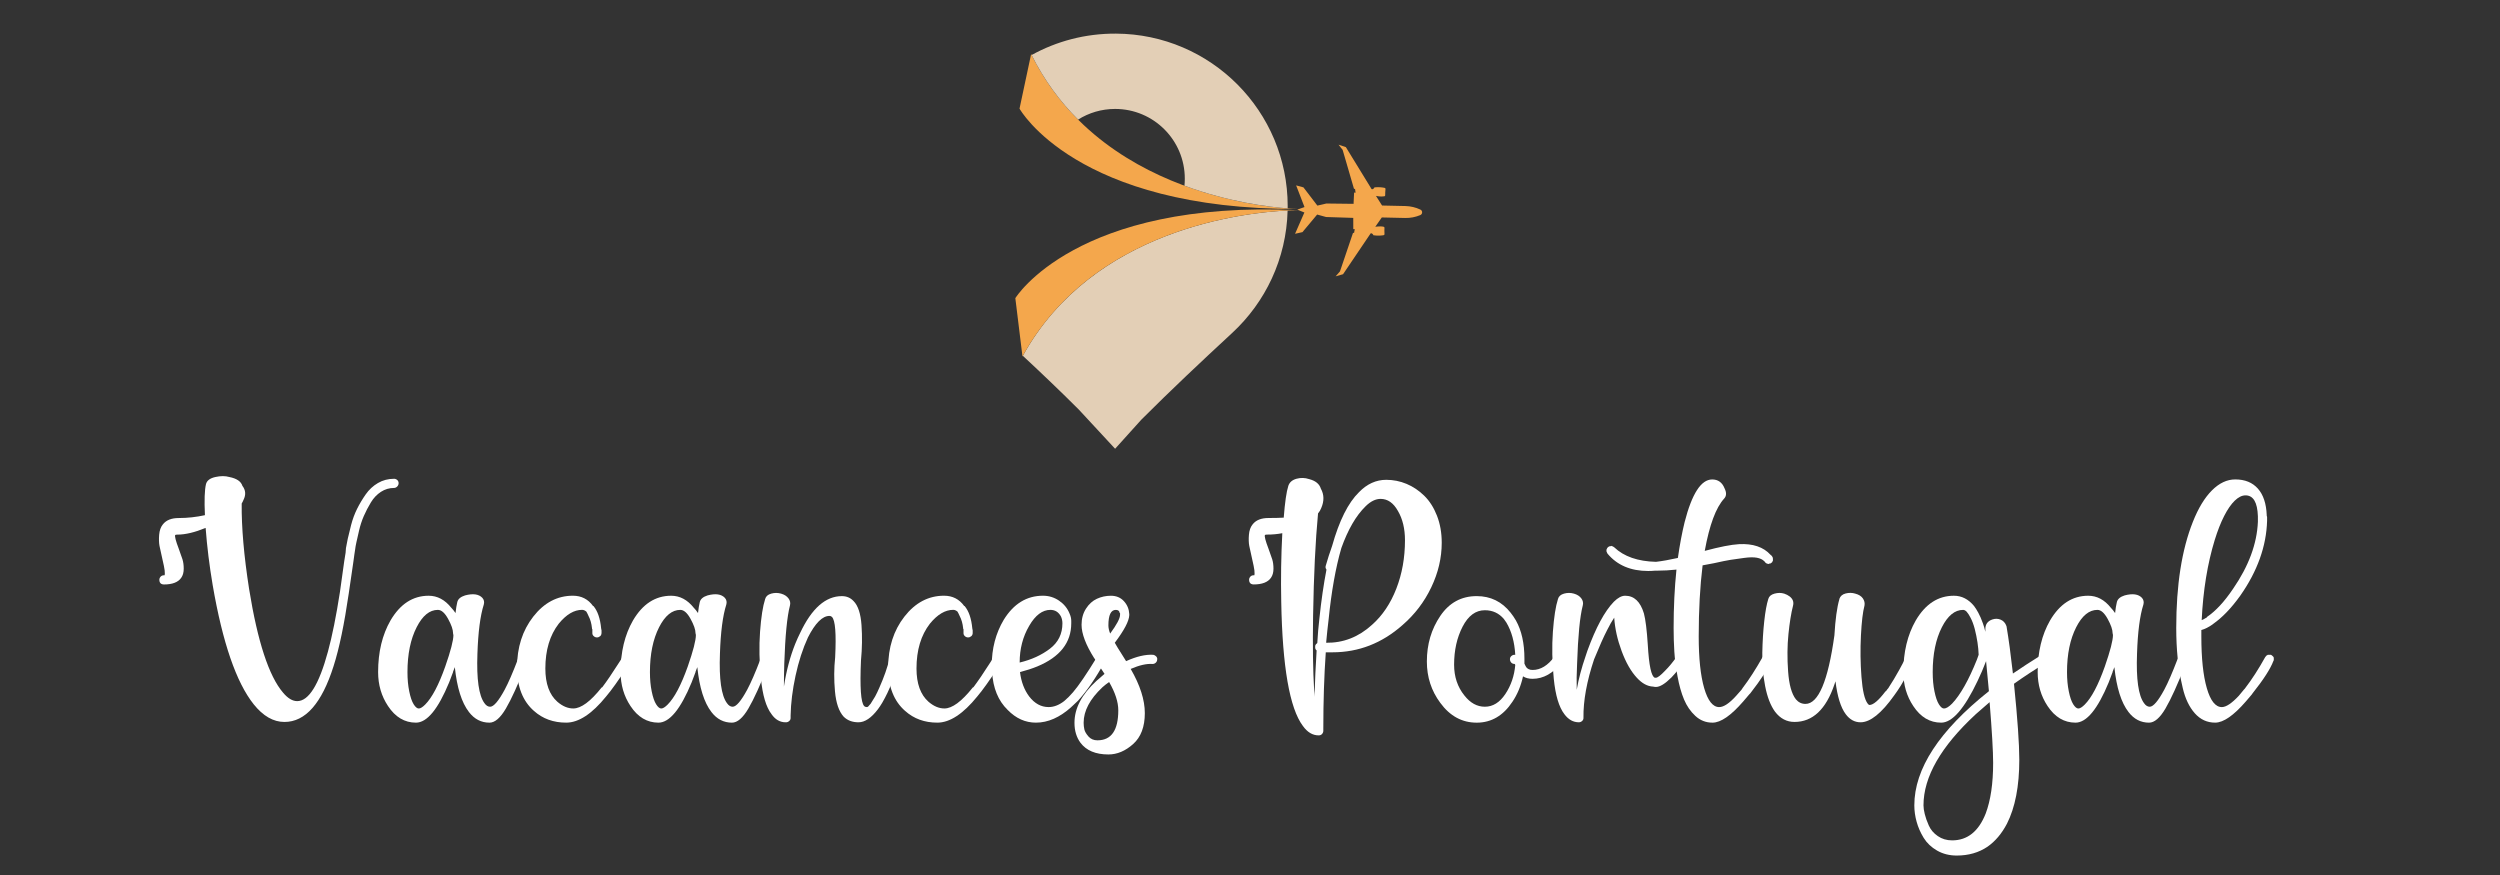 <?xml version="1.0" encoding="utf-8"?>
<!-- Generator: Adobe Illustrator 16.0.0, SVG Export Plug-In . SVG Version: 6.00 Build 0)  -->
<!DOCTYPE svg PUBLIC "-//W3C//DTD SVG 1.1//EN" "http://www.w3.org/Graphics/SVG/1.1/DTD/svg11.dtd">
<svg version="1.1" id="Calque_1" xmlns:x="http://ns.adobe.com/Extensibility/1.0/" xmlns:i="http://ns.adobe.com/AdobeIllustrator/10.0/" xmlns:graph="http://ns.adobe.com/Graphs/1.0/"
	 xmlns="http://www.w3.org/2000/svg" xmlns:xlink="http://www.w3.org/1999/xlink" x="0px" y="0px" width="200px" height="70px"
	 viewBox="0 0 200 70" enable-background="new 0 0 200 70" xml:space="preserve">
<rect x="0" y="0" width="200" height="70" fill="#333333" stroke="none"/>
<path id="XMLID_7261_" fill="#F4A74C" d="M107.199,21.708l-0.348,0.399l0.594-0.17l2.207-3.267c0.143-0.046,0.223,0.152,0.223,0.152
	c0.385,0.056,0.691,0.017,0.822-0.008c0.039-0.007,0.066-0.042,0.063-0.082c-0.014-0.181-0.006-0.405-0.002-0.511
	c0.002-0.037-0.023-0.07-0.059-0.079c-0.285-0.069-0.676,0.001-0.676,0.001l0.521-0.747l1.869,0.042
	c0.416,0.009,0.828-0.07,1.211-0.231l0,0c0.191-0.081,0.197-0.35,0.01-0.439l0,0c-0.375-0.178-0.785-0.275-1.199-0.285l-1.869-0.041
	l-0.488-0.77c0,0,0.387,0.087,0.674,0.031c0.037-0.007,0.063-0.039,0.063-0.076c0-0.106,0.004-0.331,0.025-0.51
	c0.004-0.04-0.02-0.076-0.061-0.085c-0.129-0.03-0.434-0.083-0.82-0.044c0,0-0.088,0.195-0.229,0.143l-2.061-3.361l-0.586-0.195
	l0.328,0.415l0.908,3.117l0.084,0.002l0.043,0.303l-0.119-0.003l-0.043,0.898l-2.176-0.026l-0.719,0.167l-1.113-1.458l-0.586-0.16
	l0.67,1.735l-0.58,0.205l0.57,0.23l-0.746,1.704l0.592-0.134l1.176-1.407l0.713,0.198l2.176,0.069l0.002,0.898l0.119,0.003
	l-0.057,0.301l-0.084-0.002L107.199,21.708z"/>
<path id="XMLID_7260_" fill="#F4A74C" d="M103.889,16.716c0,0-15.384-0.172-21.398-12.393l-0.929,4.368
	C81.562,8.691,86.04,16.794,103.889,16.716z"/>
<path id="XMLID_7259_" fill="#E3CFB6" d="M86.247,9.567c0.858-0.54,1.874-0.852,2.962-0.852c3.08,0,5.575,2.497,5.575,5.576
	c0,0.191-0.009,0.38-0.027,0.566c3.557,1.316,6.766,1.701,8.254,1.813c0.002-0.059,0.004-0.117,0.004-0.176
	c0-7.599-6.141-13.764-13.732-13.804c-2.453-0.014-4.755,0.608-6.754,1.711C83.546,6.443,84.824,8.146,86.247,9.567z"/>
<path id="XMLID_7258_" fill="#E3CFB6" d="M81.826,28.463c1.519,1.413,3.02,2.844,4.486,4.311l2.897,3.127l2.096-2.325
	c2.371-2.371,4.813-4.668,7.274-6.944c2.649-2.449,4.334-5.923,4.43-9.791C99.643,16.996,87.453,18.27,81.826,28.463z"/>
<path id="XMLID_7256_" fill="#F4A74C" d="M103.887,16.819c0,0-15.542-0.248-22.089,11.696l-0.571-4.662
	C81.227,23.853,86.058,15.955,103.887,16.819z"/>
<g>
	<path fill="#FFFFFF" d="M31.777,38.398c0.075,0.067,0.112,0.151,0.112,0.254c0,0.104-0.038,0.194-0.112,0.27
		c-0.076,0.075-0.161,0.113-0.254,0.113c-0.378,0-0.726,0.104-1.047,0.311c-0.32,0.208-0.59,0.49-0.806,0.849
		c-0.217,0.358-0.406,0.721-0.566,1.089c-0.16,0.368-0.287,0.76-0.382,1.174c-0.095,0.415-0.165,0.726-0.212,0.933
		c-0.047,0.208-0.08,0.396-0.099,0.565c-0.039,0.208-0.057,0.33-0.057,0.368c-0.038,0.227-0.066,0.434-0.085,0.622
		c-0.151,1.075-0.273,1.913-0.367,2.517c-0.359,2.47-0.763,4.412-1.216,5.825c-0.943,2.979-2.254,4.468-3.931,4.468
		c-0.886,0-1.707-0.471-2.46-1.413c-1.396-1.754-2.488-4.931-3.28-9.53c-0.265-1.564-0.453-3.091-0.565-4.581
		c-0.868,0.358-1.622,0.537-2.262,0.537c-0.076,0-0.132,0.01-0.17,0.028c-0.057,0.095,0.038,0.463,0.282,1.103
		c0.132,0.358,0.231,0.642,0.298,0.849c0.065,0.208,0.099,0.458,0.099,0.749c0,0.293-0.066,0.533-0.198,0.722
		c-0.245,0.358-0.707,0.537-1.386,0.537c-0.075,0-0.141-0.014-0.197-0.042c-0.057-0.029-0.1-0.071-0.127-0.128
		c-0.028-0.056-0.042-0.122-0.042-0.198c0-0.093,0.032-0.178,0.099-0.254c0.066-0.075,0.156-0.112,0.268-0.112
		c0.019,0,0.038,0,0.057,0c0.018-0.058,0.018-0.188,0-0.396c-0.02-0.17-0.081-0.476-0.185-0.92
		c-0.104-0.442-0.179-0.786-0.226-1.031c-0.047-0.244-0.056-0.542-0.029-0.891c0.029-0.349,0.127-0.627,0.297-0.834
		c0.265-0.34,0.688-0.509,1.272-0.509c0.697,0,1.396-0.076,2.093-0.228c-0.056-1.188-0.027-2.017,0.085-2.488
		c0.075-0.283,0.325-0.471,0.75-0.565s0.796-0.095,1.118,0c0.583,0.113,0.933,0.35,1.045,0.707c0.264,0.34,0.293,0.717,0.084,1.131
		c-0.037,0.095-0.084,0.189-0.141,0.283c-0.019,1.904,0.179,4.186,0.594,6.844c0.678,4.203,1.584,6.966,2.715,8.285
		c0.377,0.452,0.754,0.679,1.131,0.679c0.923,0,1.743-1.319,2.46-3.959c0.339-1.244,0.66-2.837,0.961-4.779
		c0.075-0.509,0.188-1.319,0.339-2.432c0.038-0.264,0.075-0.499,0.113-0.706c0-0.02,0.009-0.143,0.028-0.368
		c0.038-0.228,0.085-0.472,0.142-0.736c0.056-0.263,0.146-0.631,0.268-1.103c0.123-0.471,0.283-0.904,0.481-1.301
		c0.197-0.396,0.428-0.782,0.692-1.159c0.263-0.377,0.589-0.679,0.976-0.905c0.386-0.226,0.815-0.339,1.287-0.339
		C31.616,38.3,31.701,38.333,31.777,38.398z"/>
	<path fill="#FFFFFF" d="M41.957,52.41c0.169,0.058,0.254,0.161,0.254,0.312c0,0.057-0.01,0.104-0.028,0.142
		c-0.019,0.056-0.066,0.18-0.141,0.368c-0.604,1.545-1.127,2.696-1.57,3.449c-0.443,0.755-0.881,1.132-1.314,1.132
		c-0.66,0-1.207-0.283-1.641-0.849c-0.584-0.754-0.961-1.952-1.131-3.592c-0.038,0.113-0.085,0.235-0.141,0.368v0.028
		c-0.113,0.302-0.217,0.575-0.312,0.819c-0.886,2.149-1.771,3.225-2.658,3.225c-0.904,0-1.65-0.443-2.234-1.33
		c-0.528-0.792-0.792-1.696-0.792-2.714c0-1.603,0.33-2.979,0.99-4.129c0.772-1.319,1.791-1.98,3.054-1.98
		c0.696,0,1.3,0.322,1.81,0.962c0.112,0.113,0.226,0.255,0.339,0.424c0.038-0.356,0.085-0.649,0.141-0.876
		c0.056-0.245,0.263-0.424,0.622-0.537c0.64-0.17,1.103-0.104,1.386,0.198c0.131,0.151,0.17,0.329,0.112,0.536
		c-0.282,0.887-0.452,2.197-0.509,3.932c-0.075,2.036,0.113,3.355,0.566,3.959c0.131,0.188,0.282,0.282,0.452,0.282
		c0.283,0,0.669-0.452,1.16-1.357c0.302-0.565,0.65-1.366,1.046-2.403c0.038-0.075,0.066-0.131,0.085-0.17
		C41.579,52.383,41.73,52.316,41.957,52.41z M36.273,50.799c-0.02-0.057-0.028-0.104-0.028-0.141c0-0.283-0.132-0.665-0.396-1.146
		c-0.264-0.481-0.537-0.722-0.82-0.722c-0.66,0-1.226,0.462-1.696,1.386c-0.491,0.961-0.736,2.158-0.736,3.592
		c0,0.565,0.047,1.079,0.142,1.54c0.094,0.463,0.212,0.807,0.353,1.033c0.141,0.226,0.278,0.339,0.41,0.339
		c0.131,0,0.301-0.104,0.509-0.312c0.546-0.546,1.084-1.564,1.611-3.054C36.056,52.071,36.273,51.232,36.273,50.799z"/>
	<path fill="#FFFFFF" d="M50.496,52.778v0.028c-0.019,0.038-0.028,0.066-0.028,0.085l-0.028,0.027v0.029
		c-0.02,0.038-0.104,0.169-0.254,0.396c-0.698,1.073-1.263,1.865-1.697,2.375c-1.131,1.396-2.196,2.093-3.196,2.093
		c-1.018,0-1.875-0.312-2.573-0.934c-0.904-0.792-1.357-1.951-1.357-3.479c0-1.603,0.433-2.96,1.301-4.072
		c0.867-1.111,1.923-1.669,3.167-1.669c0.679,0,1.216,0.274,1.612,0.821h0.028c0.339,0.396,0.546,0.999,0.623,1.81
		c0,0.019,0.004,0.042,0.014,0.071c0.01,0.027,0.015,0.052,0.015,0.069c0,0.02,0,0.048,0,0.085c0,0.02,0,0.039,0,0.058
		s0,0.047,0,0.085c0,0.037-0.01,0.079-0.028,0.127c-0.019,0.047-0.047,0.085-0.085,0.112c-0.039,0.028-0.076,0.052-0.113,0.071
		c-0.038,0.019-0.085,0.028-0.141,0.028c-0.095,0-0.18-0.032-0.254-0.1c-0.076-0.065-0.113-0.145-0.113-0.239
		c0-0.075,0-0.151,0-0.228v-0.027c0-0.019,0-0.037,0-0.058c-0.019-0.018-0.029-0.032-0.029-0.042c0-0.009,0-0.022,0-0.042
		c-0.038-0.377-0.132-0.707-0.282-0.989c-0.057-0.133-0.113-0.245-0.169-0.34c-0.113-0.095-0.227-0.142-0.339-0.142
		c-0.641,0-1.263,0.367-1.867,1.104c-0.716,0.923-1.074,2.12-1.074,3.591c0,1.206,0.319,2.093,0.961,2.658
		c0.414,0.358,0.838,0.537,1.272,0.537c0.622,0,1.376-0.556,2.262-1.669c0.018-0.019,0.038-0.027,0.057-0.027
		c0.358-0.472,0.801-1.121,1.328-1.951c0.151-0.227,0.256-0.396,0.312-0.51c0.019,0,0.028-0.009,0.028-0.028h0.028v-0.027
		c0.019,0,0.028-0.01,0.028-0.028h0.029c0.018-0.02,0.038-0.029,0.056-0.029l0.029-0.027h0.027c0.095-0.019,0.18-0.01,0.254,0.027
		c0.019,0,0.029,0.01,0.029,0.029c0.019,0,0.038,0.01,0.056,0.028s0.029,0.037,0.029,0.056c0.019,0,0.028,0.01,0.028,0.029
		l0.028,0.027c0,0.02,0.01,0.038,0.028,0.058v0.027C50.496,52.703,50.496,52.741,50.496,52.778z"/>
	<path fill="#FFFFFF" d="M61.355,52.41c0.17,0.058,0.255,0.161,0.255,0.312c0,0.057-0.01,0.104-0.028,0.142
		c-0.02,0.056-0.067,0.18-0.142,0.368c-0.604,1.545-1.126,2.696-1.569,3.449c-0.443,0.755-0.882,1.132-1.315,1.132
		c-0.661,0-1.207-0.283-1.64-0.849c-0.585-0.754-0.961-1.952-1.131-3.592c-0.039,0.113-0.085,0.235-0.142,0.368v0.028
		c-0.112,0.302-0.217,0.575-0.311,0.819c-0.887,2.149-1.772,3.225-2.658,3.225c-0.905,0-1.65-0.443-2.234-1.33
		c-0.528-0.792-0.792-1.696-0.792-2.714c0-1.603,0.33-2.979,0.989-4.129c0.773-1.319,1.791-1.98,3.055-1.98
		c0.697,0,1.301,0.322,1.81,0.962c0.114,0.113,0.226,0.255,0.339,0.424c0.038-0.356,0.085-0.649,0.141-0.876
		c0.057-0.245,0.264-0.424,0.623-0.537c0.641-0.17,1.103-0.104,1.386,0.198c0.132,0.151,0.169,0.329,0.113,0.536
		c-0.283,0.887-0.453,2.197-0.509,3.932c-0.076,2.036,0.112,3.355,0.565,3.959c0.132,0.188,0.283,0.282,0.453,0.282
		c0.283,0,0.669-0.452,1.159-1.357c0.302-0.565,0.651-1.366,1.046-2.403c0.037-0.075,0.066-0.131,0.084-0.17
		C60.979,52.383,61.129,52.316,61.355,52.41z M55.671,50.799c-0.019-0.057-0.029-0.104-0.029-0.141c0-0.283-0.132-0.665-0.396-1.146
		c-0.264-0.481-0.538-0.722-0.82-0.722c-0.66,0-1.225,0.462-1.697,1.386c-0.49,0.961-0.734,2.158-0.734,3.592
		c0,0.565,0.046,1.079,0.141,1.54c0.094,0.463,0.212,0.807,0.354,1.033c0.142,0.226,0.278,0.339,0.41,0.339s0.302-0.104,0.509-0.312
		c0.546-0.546,1.084-1.564,1.613-3.054C55.454,52.071,55.671,51.232,55.671,50.799z"/>
	<path fill="#FFFFFF" d="M71.903,52.693c0,0.019,0,0.038,0,0.057v0.028v0.028l-0.028,0.028c-0.265,1.226-0.697,2.356-1.301,3.394
		c-0.114,0.188-0.226,0.357-0.339,0.509c-0.528,0.698-1.046,1.046-1.556,1.046c-0.49,0-0.887-0.15-1.188-0.452
		c-0.377-0.414-0.608-1.089-0.693-2.022c-0.084-0.933-0.08-1.842,0.015-2.729c0.094-1.885,0.009-2.959-0.255-3.224
		c-0.057-0.057-0.123-0.084-0.198-0.084c-0.565,0-1.141,0.574-1.725,1.725c-0.416,0.904-0.745,1.922-0.99,3.054
		c-0.245,1.131-0.377,2.196-0.396,3.195c0,0.058,0,0.123,0,0.198c0,0.094-0.038,0.175-0.114,0.24
		c-0.075,0.065-0.16,0.099-0.254,0.099h-0.027c-0.453,0-0.831-0.217-1.131-0.649c-0.434-0.566-0.717-1.513-0.848-2.843
		c-0.132-1.329-0.156-2.578-0.071-3.747c0.085-1.168,0.221-2.045,0.411-2.629c0.056-0.208,0.216-0.35,0.48-0.425
		c0.265-0.075,0.528-0.075,0.792,0c0.264,0.075,0.462,0.203,0.594,0.382c0.132,0.179,0.17,0.372,0.114,0.579
		c-0.227,0.868-0.378,2.414-0.453,4.639c-0.019,0.697-0.028,1.31-0.028,1.838c0.188-1.244,0.49-2.385,0.905-3.422
		c0.131-0.32,0.263-0.612,0.396-0.877c0.924-1.961,2.037-2.94,3.336-2.94c0.378,0,0.688,0.132,0.934,0.396
		c0.358,0.357,0.57,0.999,0.636,1.922c0.066,0.924,0.051,1.867-0.042,2.828c-0.095,2.149-0.01,3.364,0.254,3.647
		c0.057,0.057,0.131,0.085,0.226,0.085c0.057,0,0.142-0.075,0.254-0.226l0.029-0.028c0.113-0.17,0.235-0.368,0.368-0.594
		c0.112-0.207,0.226-0.443,0.339-0.708c0.377-0.848,0.65-1.63,0.82-2.347c0.019-0.018,0.028-0.033,0.028-0.043
		c0-0.009,0-0.022,0-0.042h0.029v-0.027c0-0.02,0.009-0.038,0.027-0.058l0.029-0.027h0.028c0.038-0.058,0.094-0.085,0.17-0.085
		h0.027c0.019,0,0.038,0,0.058,0h0.027h0.029h0.028c0.018,0,0.028,0.01,0.028,0.027h0.028h0.029c0,0.02,0.009,0.039,0.027,0.058
		h0.029c0.019,0.019,0.029,0.032,0.029,0.042s0.009,0.014,0.027,0.014c0.019,0.039,0.038,0.085,0.057,0.142V52.693z"/>
	<path fill="#FFFFFF" d="M80.188,52.778v0.028c-0.019,0.038-0.028,0.066-0.028,0.085l-0.029,0.027v0.029
		c-0.019,0.038-0.104,0.169-0.254,0.396c-0.697,1.073-1.263,1.865-1.696,2.375c-1.131,1.396-2.196,2.093-3.195,2.093
		c-1.018,0-1.876-0.312-2.573-0.934c-0.906-0.792-1.358-1.951-1.358-3.479c0-1.603,0.434-2.96,1.301-4.072
		c0.867-1.111,1.923-1.669,3.168-1.669c0.679,0,1.215,0.274,1.612,0.821h0.028c0.339,0.396,0.547,0.999,0.622,1.81
		c0,0.019,0.005,0.042,0.015,0.071c0.009,0.027,0.014,0.052,0.014,0.069c0,0.02,0,0.048,0,0.085c0,0.02,0,0.039,0,0.058
		s0,0.047,0,0.085c0,0.037-0.01,0.079-0.029,0.127c-0.019,0.047-0.047,0.085-0.085,0.112c-0.037,0.028-0.075,0.052-0.112,0.071
		c-0.039,0.019-0.085,0.028-0.142,0.028c-0.095,0-0.179-0.032-0.254-0.1c-0.075-0.065-0.112-0.145-0.112-0.239
		c0-0.075,0-0.151,0-0.228v-0.027c0-0.019,0-0.037,0-0.058c-0.02-0.018-0.029-0.032-0.029-0.042c0-0.009,0-0.022,0-0.042
		c-0.039-0.377-0.132-0.707-0.283-0.989c-0.056-0.133-0.113-0.245-0.169-0.34c-0.113-0.095-0.226-0.142-0.339-0.142
		c-0.641,0-1.263,0.367-1.866,1.104c-0.717,0.923-1.075,2.12-1.075,3.591c0,1.206,0.32,2.093,0.961,2.658
		c0.415,0.358,0.838,0.537,1.272,0.537c0.622,0,1.376-0.556,2.263-1.669c0.019-0.019,0.037-0.027,0.056-0.027
		c0.358-0.472,0.802-1.121,1.33-1.951c0.151-0.227,0.254-0.396,0.311-0.51c0.019,0,0.028-0.009,0.028-0.028h0.029v-0.027
		c0.019,0,0.028-0.01,0.028-0.028h0.028c0.019-0.02,0.038-0.029,0.056-0.029l0.029-0.027h0.028c0.094-0.019,0.179-0.01,0.255,0.027
		c0.019,0,0.027,0.01,0.027,0.029c0.019,0,0.039,0.01,0.057,0.028c0.019,0.019,0.028,0.037,0.028,0.056
		c0.019,0,0.028,0.01,0.028,0.029l0.029,0.027c0,0.02,0.009,0.038,0.028,0.058v0.027C80.188,52.703,80.188,52.741,80.188,52.778z"/>
	<path fill="#FFFFFF" d="M88.418,52.736c0,0.01,0,0.023,0,0.042s0,0.038,0,0.057c0,0.02-0.01,0.038-0.029,0.057v0.027
		c-0.697,1.283-1.415,2.329-2.149,3.14c-0.17,0.17-0.339,0.33-0.509,0.48c-0.019,0-0.028,0.01-0.028,0.028
		c-0.924,0.831-1.866,1.245-2.828,1.245c-0.848,0-1.603-0.34-2.263-1.019c-0.754-0.735-1.169-1.743-1.244-3.025
		c-0.02-0.037-0.029-0.076-0.029-0.113c0-0.019,0-0.048,0-0.085c0-0.094,0-0.198,0-0.311c0-1.377,0.321-2.602,0.962-3.677
		c0.792-1.281,1.837-1.924,3.138-1.924c0.472,0,0.9,0.133,1.287,0.396c0.386,0.265,0.665,0.604,0.834,1.019
		c0.094,0.208,0.141,0.405,0.141,0.594c0,0.075,0,0.142,0,0.198c0,1.545-0.904,2.696-2.714,3.449
		c-0.415,0.17-0.877,0.321-1.386,0.453c0.094,0.773,0.339,1.423,0.735,1.951c0.434,0.564,0.952,0.848,1.555,0.848
		c0.415,0,0.83-0.159,1.245-0.48c0.245-0.207,0.48-0.442,0.707-0.707c0.453-0.527,1.094-1.471,1.923-2.827
		c0-0.02,0.01-0.038,0.029-0.058l0.029-0.027c0.018-0.019,0.037-0.038,0.056-0.058c0.019,0,0.037-0.009,0.056-0.027
		c0.019,0,0.033,0,0.042,0s0.023,0,0.042,0c0.019,0,0.037,0,0.057,0h0.027c0.019,0,0.038,0,0.057,0h0.028
		c0,0.019,0.01,0.027,0.029,0.027c0.019,0,0.028,0.01,0.028,0.029c0.038,0.019,0.065,0.038,0.085,0.056
		c0.038,0.038,0.065,0.085,0.085,0.143v0.027v0.028C88.418,52.712,88.418,52.727,88.418,52.736z M82.337,50.064
		c-0.509,0.866-0.764,1.847-0.764,2.939c0.943-0.226,1.749-0.594,2.417-1.103c0.67-0.509,1.004-1.188,1.004-2.035
		c0-0.188-0.038-0.368-0.113-0.538c-0.189-0.357-0.471-0.537-0.849-0.537C83.393,48.791,82.828,49.215,82.337,50.064z"/>
	<path fill="#FFFFFF" d="M92.263,52.383c0.094,0.019,0.174,0.066,0.241,0.141c0.065,0.076,0.089,0.161,0.07,0.255
		c0,0.057-0.019,0.113-0.056,0.17c-0.038,0.056-0.084,0.1-0.141,0.127c-0.057,0.028-0.113,0.042-0.169,0.042
		c-0.471-0.037-1.056,0.095-1.753,0.396c0.753,1.301,1.131,2.479,1.131,3.535c0,1.093-0.312,1.917-0.933,2.474
		c-0.623,0.557-1.282,0.834-1.979,0.834c-1.019,0-1.763-0.311-2.234-0.933c-0.321-0.434-0.481-0.962-0.481-1.584v-0.027
		c0-1.15,0.585-2.263,1.753-3.338c0.207-0.188,0.424-0.377,0.65-0.565c-0.112-0.169-0.25-0.376-0.41-0.622
		c-0.16-0.244-0.287-0.442-0.382-0.594l-0.027-0.028c-0.679-1.074-1.018-1.97-1.018-2.686c0-0.49,0.118-0.92,0.353-1.287
		c0.236-0.368,0.528-0.632,0.877-0.792c0.348-0.16,0.721-0.241,1.117-0.241c0.434,0,0.782,0.147,1.046,0.439
		c0.264,0.292,0.405,0.636,0.424,1.031c0,0.039,0,0.067,0,0.085c-0.019,0.472-0.405,1.207-1.159,2.206
		c0.112,0.207,0.32,0.547,0.623,1.019c0.131,0.208,0.226,0.357,0.282,0.452C90.915,52.515,91.641,52.346,92.263,52.383z
		 M87.795,59.226c1.111,0,1.668-0.801,1.668-2.403c0-0.66-0.245-1.414-0.735-2.263c-0.188,0.132-0.368,0.274-0.538,0.425
		c-0.999,0.943-1.498,1.885-1.498,2.828v0.027c0,0.17,0.019,0.339,0.056,0.51c0.038,0.17,0.146,0.357,0.325,0.565
		C87.254,59.122,87.494,59.226,87.795,59.226z M89.266,48.791c-0.396,0-0.594,0.415-0.594,1.244c0,0.188,0.046,0.405,0.141,0.65
		c0.527-0.716,0.792-1.216,0.792-1.498v-0.029c0-0.037,0-0.074,0-0.113h-0.029C89.558,48.876,89.454,48.791,89.266,48.791z"/>
	<path fill="#FFFFFF" d="M110.898,38.385c0.565,0,1.107,0.108,1.626,0.325c0.518,0.217,0.989,0.532,1.413,0.947
		c0.426,0.415,0.765,0.947,1.02,1.598c0.254,0.65,0.381,1.372,0.381,2.164c0,1.206-0.277,2.394-0.834,3.562
		c-0.557,1.17-1.324,2.178-2.305,3.026c-1.641,1.452-3.507,2.178-5.6,2.178c-0.188,0-0.367,0-0.537,0
		c-0.133,1.904-0.197,3.94-0.197,6.108c0,0.037,0,0.095,0,0.169c0,0.095-0.034,0.18-0.1,0.255c-0.066,0.075-0.155,0.113-0.269,0.113
		c-0.49,0-0.914-0.255-1.272-0.764c-1.056-1.414-1.631-4.722-1.725-9.926c-0.039-1.866-0.01-3.694,0.085-5.485
		c-0.378,0.075-0.783,0.112-1.217,0.112c-0.075,0-0.132,0.01-0.169,0.028c-0.058,0.095,0.037,0.463,0.282,1.103
		c0.132,0.358,0.23,0.642,0.298,0.849c0.064,0.208,0.099,0.458,0.099,0.749c0,0.293-0.066,0.533-0.198,0.722
		c-0.245,0.358-0.708,0.537-1.386,0.537c-0.075,0-0.141-0.014-0.197-0.042c-0.057-0.029-0.1-0.071-0.127-0.128
		c-0.029-0.056-0.042-0.122-0.042-0.198c0-0.093,0.032-0.178,0.099-0.254c0.066-0.075,0.156-0.112,0.268-0.112
		c0.019,0,0.038,0,0.057,0c0.018-0.058,0.018-0.188,0-0.396c-0.02-0.17-0.081-0.476-0.184-0.92c-0.104-0.442-0.18-0.786-0.226-1.031
		c-0.047-0.244-0.056-0.542-0.028-0.891c0.028-0.349,0.127-0.627,0.297-0.834c0.264-0.34,0.688-0.509,1.272-0.509
		c0.49,0,0.896-0.011,1.216-0.029c0.095-1.225,0.217-2.073,0.368-2.545c0.095-0.282,0.312-0.471,0.65-0.565
		c0.34-0.094,0.679-0.085,1.018,0.028c0.51,0.132,0.82,0.387,0.934,0.764c0.263,0.472,0.273,0.989,0.028,1.556
		c-0.057,0.15-0.142,0.291-0.254,0.424c-0.209,2.205-0.341,4.939-0.396,8.201c-0.038,2.395-0.011,4.374,0.084,5.938
		c0.02,0.208,0.029,0.387,0.029,0.538c0.037-1.282,0.094-2.517,0.169-3.704c0-0.02-0.005-0.029-0.014-0.029
		c-0.01,0-0.024-0.009-0.042-0.028c0-0.019-0.01-0.037-0.028-0.057c-0.02-0.037-0.029-0.065-0.029-0.084c0-0.02,0-0.033,0-0.043
		c0-0.009,0-0.023,0-0.042v-0.029v-0.027c0-0.019,0-0.037,0-0.057s0.01-0.028,0.029-0.028v-0.028
		c0.019-0.019,0.028-0.037,0.028-0.057l0.027-0.028h0.028v-0.028h0.029V51.45h0.027c0.037-0.68,0.095-1.339,0.17-1.98
		c0.15-1.433,0.339-2.733,0.565-3.902c-0.075-0.095-0.095-0.198-0.057-0.312c0.15-0.527,0.32-1.056,0.509-1.583
		c0.566-2.017,1.282-3.45,2.15-4.298C109.361,38.715,110.087,38.385,110.898,38.385z M106.289,49.555
		c-0.076,0.622-0.142,1.244-0.198,1.866c1.376,0.019,2.602-0.461,3.676-1.441c0.83-0.736,1.476-1.697,1.938-2.885
		s0.693-2.479,0.693-3.874c0-0.924-0.188-1.707-0.566-2.348c-0.358-0.641-0.819-0.962-1.385-0.962c-0.396,0-0.792,0.194-1.188,0.58
		c-0.396,0.387-0.754,0.858-1.074,1.414c-0.321,0.557-0.613,1.201-0.877,1.938C106.854,45.408,106.515,47.312,106.289,49.555z"/>
	<path fill="#FFFFFF" d="M124.585,52.241c0,0,0.094,0.075,0.283,0.227c0.188,0.15,0.216,0.32,0.084,0.509
		c-0.698,0.887-1.48,1.328-2.347,1.328c-0.302,0-0.557-0.064-0.764-0.197c-0.17,0.773-0.453,1.452-0.849,2.036
		c-0.735,1.112-1.688,1.669-2.855,1.669c-1.17,0-2.141-0.528-2.913-1.584c-0.717-0.962-1.075-2.064-1.075-3.31
		c0-1.376,0.358-2.591,1.075-3.646c0.715-1.056,1.687-1.584,2.913-1.584c1.111,0,2.017,0.443,2.714,1.329
		c0.151,0.188,0.292,0.396,0.424,0.622c0.453,0.811,0.679,1.829,0.679,3.054v0.113v0.112c0,0.039,0,0.076,0,0.114v0.028v0.028
		c0.058,0.131,0.104,0.226,0.143,0.282c0.037,0.058,0.099,0.108,0.183,0.156c0.085,0.047,0.193,0.07,0.326,0.07
		c0.641,0,1.225-0.357,1.753-1.075C124.509,52.335,124.585,52.241,124.585,52.241z M120.965,53.062
		c-0.056-0.038-0.099-0.085-0.127-0.143c-0.028-0.056-0.043-0.117-0.043-0.183c0-0.066,0.015-0.123,0.043-0.17
		s0.071-0.089,0.127-0.127c0.057-0.038,0.122-0.057,0.198-0.057c0.018,0,0.038,0,0.057,0c-0.057-1.018-0.293-1.876-0.707-2.573
		c-0.057-0.095-0.123-0.188-0.198-0.283c-0.396-0.472-0.905-0.707-1.527-0.707c-0.734,0-1.328,0.438-1.781,1.314
		c-0.452,0.877-0.679,1.891-0.679,3.041c0,0.961,0.273,1.781,0.82,2.46c0.471,0.604,1.018,0.904,1.64,0.904
		c0.642,0,1.188-0.34,1.641-1.018c0.452-0.679,0.716-1.451,0.792-2.319c-0.019-0.056-0.039-0.085-0.057-0.085
		C121.087,53.117,121.021,53.099,120.965,53.062z"/>
	<path fill="#FFFFFF" d="M134.638,52.439c0.198,0.132,0.23,0.302,0.099,0.509c-0.32,0.452-0.66,0.867-1.018,1.244
		c-0.509,0.509-0.924,0.764-1.244,0.764c-0.075,0-0.151-0.01-0.227-0.028c-0.453-0.02-0.886-0.255-1.301-0.708
		c-0.472-0.509-0.877-1.22-1.216-2.134c-0.34-0.914-0.537-1.805-0.594-2.673c-0.17,0.245-0.358,0.575-0.565,0.99
		c-0.283,0.546-0.632,1.328-1.047,2.347c-0.585,1.753-0.866,3.309-0.848,4.666v0.028c0,0.094-0.039,0.175-0.113,0.24
		c-0.075,0.065-0.161,0.099-0.255,0.099c-0.452,0-0.839-0.217-1.159-0.649c-0.434-0.566-0.717-1.513-0.849-2.843
		c-0.132-1.329-0.155-2.578-0.07-3.747c0.085-1.168,0.221-2.045,0.409-2.629c0.058-0.208,0.217-0.35,0.481-0.425
		c0.264-0.075,0.527-0.075,0.792,0c0.264,0.075,0.462,0.203,0.594,0.382c0.131,0.179,0.17,0.372,0.112,0.579
		c-0.226,0.868-0.377,2.414-0.451,4.639c-0.039,0.791-0.048,1.489-0.029,2.092c0.151-0.867,0.387-1.763,0.708-2.687
		c0.037-0.131,0.084-0.272,0.141-0.424c0.679-1.866,1.386-3.176,2.121-3.931c0.32-0.32,0.622-0.481,0.904-0.481
		c0.717,0,1.217,0.473,1.5,1.415c0.131,0.49,0.235,1.329,0.311,2.517c0.095,1.659,0.283,2.536,0.565,2.629c0.038,0,0.065,0,0.085,0
		c0.132,0,0.377-0.187,0.735-0.564c0.32-0.32,0.631-0.697,0.933-1.132C134.274,52.335,134.439,52.308,134.638,52.439z"/>
	<path fill="#FFFFFF" d="M141.834,44.72v0.027c0,0.02,0,0.047,0,0.085v0.028l-0.029,0.028v0.028
		c-0.019,0.02-0.027,0.038-0.027,0.057c-0.019,0-0.028,0.01-0.028,0.027c-0.019,0-0.028,0.011-0.028,0.029h-0.028l-0.028,0.028
		c-0.019,0-0.028,0.01-0.028,0.027c-0.019,0-0.033,0-0.043,0c-0.009,0-0.023,0-0.042,0c-0.019,0.021-0.032,0.029-0.043,0.029
		c-0.009,0-0.019,0-0.027,0c-0.01,0-0.023,0-0.042,0c-0.039-0.02-0.066-0.029-0.085-0.029c-0.02,0-0.039-0.009-0.058-0.027
		l-0.027-0.028h-0.028c-0.019-0.019-0.029-0.038-0.029-0.057c-0.037-0.037-0.065-0.065-0.084-0.085
		c-0.133-0.132-0.325-0.222-0.579-0.269c-0.255-0.047-0.595-0.043-1.02,0.015c-0.424,0.056-0.786,0.108-1.088,0.154
		c-0.302,0.048-0.745,0.138-1.329,0.27c-0.396,0.075-0.697,0.132-0.905,0.17c-0.207,1.678-0.311,3.572-0.311,5.684
		c0,1.753,0.146,3.135,0.438,4.143c0.293,1.009,0.693,1.513,1.202,1.513c0.358,0,0.812-0.301,1.357-0.904
		c0.132-0.15,0.273-0.312,0.424-0.481c0.058-0.075,0.095-0.131,0.113-0.17c0.49-0.64,1.019-1.46,1.584-2.459
		c0.113-0.188,0.273-0.236,0.48-0.143c0.207,0.095,0.273,0.246,0.198,0.453c-0.245,0.622-0.802,1.489-1.669,2.602
		c-0.019,0.019-0.047,0.048-0.084,0.085c-0.17,0.208-0.331,0.396-0.48,0.565c-0.98,1.131-1.801,1.697-2.461,1.697
		c-0.527,0-0.985-0.18-1.371-0.538c-0.387-0.357-0.688-0.796-0.905-1.314s-0.392-1.136-0.522-1.853
		c-0.133-0.717-0.217-1.376-0.255-1.979c-0.037-0.604-0.057-1.234-0.057-1.895c0-1.64,0.074-3.195,0.227-4.666
		c-0.527,0.057-1.028,0.085-1.499,0.085c-0.075,0-0.142,0-0.198,0c-0.188,0.019-0.377,0.027-0.565,0.027
		c-1.395,0-2.479-0.461-3.252-1.385c-0.019-0.038-0.037-0.075-0.057-0.113v-0.028l-0.028-0.028v-0.028c0-0.019,0-0.032,0-0.042
		s0-0.023,0-0.043v-0.028c0-0.019,0.005-0.032,0.014-0.042c0.011-0.009,0.015-0.019,0.015-0.029c0-0.009,0.005-0.018,0.015-0.027
		s0.014-0.023,0.014-0.042c0.019-0.019,0.038-0.038,0.056-0.058c0.021-0.018,0.034-0.032,0.043-0.042
		c0.01-0.009,0.024-0.014,0.042-0.014c0.021-0.02,0.034-0.029,0.043-0.029c0.01,0,0.024,0,0.042,0h0.028
		c0.02-0.018,0.039-0.027,0.057-0.027h0.028c0.02,0,0.029,0.005,0.029,0.014c0,0.01,0.01,0.014,0.027,0.014c0.02,0,0.038,0,0.057,0
		v0.029h0.028c0.02,0.019,0.047,0.038,0.085,0.056c0.772,0.736,1.886,1.123,3.337,1.16c0.49-0.057,1.074-0.16,1.753-0.311
		c0.15-1.057,0.33-2.008,0.537-2.856c0.584-2.281,1.32-3.423,2.207-3.423c0.47,0,0.801,0.237,0.989,0.708
		c0.169,0.339,0.159,0.613-0.029,0.82c-0.659,0.716-1.178,2.111-1.555,4.185c1.188-0.32,2.103-0.499,2.743-0.537
		c1.112-0.057,1.951,0.227,2.517,0.849c0.057,0.038,0.104,0.085,0.142,0.142v0.028c0.019,0,0.027,0.009,0.027,0.027
		C141.824,44.616,141.834,44.662,141.834,44.72z"/>
	<path fill="#FFFFFF" d="M152.552,52.27c0,0,0.112,0.038,0.339,0.113s0.301,0.226,0.227,0.452c-0.076,0.227-0.283,0.642-0.623,1.244
		c-0.264,0.527-0.585,1.047-0.961,1.556c-1.019,1.433-1.914,2.148-2.688,2.148c-0.471,0-0.866-0.217-1.188-0.649
		c-0.395-0.527-0.668-1.404-0.819-2.631c-0.019,0.076-0.047,0.161-0.085,0.255c-0.678,1.998-1.743,2.997-3.195,2.997
		c-0.622,0-1.141-0.273-1.556-0.819c-0.357-0.49-0.622-1.174-0.792-2.051c-0.169-0.877-0.245-1.768-0.226-2.672
		c0.018-0.905,0.07-1.743,0.155-2.517s0.193-1.367,0.325-1.781c0.057-0.208,0.222-0.35,0.495-0.425s0.532-0.075,0.777,0
		c0.17,0.057,0.315,0.132,0.438,0.227c0.122,0.095,0.207,0.202,0.255,0.325c0.046,0.122,0.051,0.26,0.014,0.409
		c-0.151,0.585-0.273,1.344-0.368,2.276c-0.094,0.935-0.104,1.929-0.027,2.983c0.075,1.057,0.282,1.802,0.622,2.234
		c0.207,0.245,0.462,0.368,0.764,0.368c1.036,0,1.81-1.829,2.318-5.486c0.075-1.282,0.207-2.243,0.396-2.885v-0.027
		c0.075-0.227,0.245-0.373,0.509-0.439c0.265-0.065,0.52-0.061,0.764,0.015c0.283,0.075,0.485,0.203,0.608,0.382
		s0.165,0.372,0.128,0.579c-0.133,0.491-0.227,1.287-0.283,2.39c-0.057,1.104-0.043,2.207,0.042,3.31s0.25,1.814,0.495,2.134
		c0.057,0.076,0.104,0.113,0.142,0.113c0.302,0,0.726-0.357,1.272-1.073c0.057-0.038,0.094-0.076,0.113-0.114
		c0.019-0.037,0.057-0.084,0.113-0.141c0.32-0.49,0.617-0.985,0.891-1.485c0.272-0.499,0.438-0.814,0.495-0.946
		C152.513,52.393,152.552,52.27,152.552,52.27z"/>
	<path fill="#FFFFFF" d="M163.607,52.241c0,0,0.062,0.104,0.185,0.312c0.122,0.207,0.08,0.366-0.127,0.48
		c-0.905,0.547-1.754,1.103-2.546,1.668c0.283,2.789,0.425,4.816,0.425,6.08c0,2.111-0.33,3.817-0.989,5.118
		c-0.416,0.792-0.934,1.405-1.556,1.839c-0.697,0.471-1.518,0.706-2.461,0.706c-0.584,0-1.107-0.132-1.569-0.396
		c-0.461-0.265-0.819-0.604-1.074-1.018c-0.254-0.415-0.443-0.845-0.565-1.287c-0.123-0.443-0.184-0.882-0.184-1.315
		c0-2.922,1.988-5.967,5.967-9.134c-0.076-0.848-0.151-1.648-0.227-2.403c-0.207,0.547-0.435,1.074-0.679,1.583
		c-1.057,2.226-2.027,3.338-2.912,3.338c-0.906,0-1.65-0.443-2.234-1.33c-0.528-0.792-0.792-1.696-0.792-2.714
		c0-1.603,0.329-2.979,0.99-4.129c0.772-1.319,1.79-1.98,3.054-1.98c0.622,0,1.16,0.274,1.611,0.821
		c0.113,0.15,0.227,0.33,0.339,0.537c0.133,0.244,0.256,0.527,0.368,0.849c0.075,0.207,0.143,0.434,0.198,0.678
		c0-0.056,0-0.094,0-0.113c0-0.018,0-0.037,0-0.056c-0.019-0.414,0.17-0.688,0.565-0.82c0.227-0.075,0.442-0.07,0.65,0.015
		c0.208,0.084,0.358,0.24,0.453,0.466v0.029c0.018,0.019,0.027,0.037,0.027,0.056c0.17,0.999,0.34,2.253,0.509,3.761
		c0.718-0.49,1.471-0.979,2.263-1.471C163.504,52.298,163.607,52.241,163.607,52.241z M158.857,65.079
		c0.396-1.056,0.594-2.403,0.594-4.044c0-0.923-0.094-2.544-0.282-4.863c-0.378,0.32-0.745,0.642-1.104,0.962
		c-2.79,2.582-4.186,5.014-4.186,7.295c0,0.188,0.033,0.42,0.1,0.692c0.065,0.273,0.174,0.58,0.325,0.92
		c0.15,0.339,0.391,0.622,0.722,0.848c0.329,0.228,0.711,0.341,1.145,0.341C157.396,67.229,158.292,66.513,158.857,65.079z
		 M158.15,52.778c0.057-0.151,0.104-0.283,0.142-0.396c-0.019-0.622-0.122-1.311-0.311-2.064c-0.095-0.357-0.208-0.66-0.34-0.905
		c-0.095-0.188-0.198-0.349-0.312-0.48c-0.095-0.095-0.188-0.142-0.282-0.142c-0.66,0-1.226,0.462-1.697,1.386
		c-0.49,0.961-0.734,2.158-0.734,3.592c0,0.565,0.046,1.079,0.141,1.54c0.095,0.463,0.212,0.807,0.354,1.033
		c0.141,0.226,0.276,0.339,0.409,0.339c0.17,0,0.387-0.132,0.65-0.396C156.831,55.588,157.49,54.418,158.15,52.778z"/>
	<path fill="#FFFFFF" d="M174.722,52.41c0.169,0.058,0.254,0.161,0.254,0.312c0,0.057-0.01,0.104-0.028,0.142
		c-0.019,0.056-0.066,0.18-0.142,0.368c-0.604,1.545-1.127,2.696-1.568,3.449c-0.444,0.755-0.882,1.132-1.316,1.132
		c-0.659,0-1.206-0.283-1.64-0.849c-0.584-0.754-0.961-1.952-1.132-3.592c-0.037,0.113-0.085,0.235-0.141,0.368v0.028
		c-0.113,0.302-0.217,0.575-0.311,0.819c-0.887,2.149-1.772,3.225-2.658,3.225c-0.905,0-1.65-0.443-2.235-1.33
		c-0.527-0.792-0.791-1.696-0.791-2.714c0-1.603,0.33-2.979,0.989-4.129c0.773-1.319,1.791-1.98,3.055-1.98
		c0.697,0,1.301,0.322,1.81,0.962c0.113,0.113,0.227,0.255,0.34,0.424c0.037-0.356,0.085-0.649,0.141-0.876
		c0.058-0.245,0.265-0.424,0.623-0.537c0.641-0.17,1.103-0.104,1.386,0.198c0.131,0.151,0.169,0.329,0.113,0.536
		c-0.283,0.887-0.453,2.197-0.509,3.932c-0.076,2.036,0.112,3.355,0.564,3.959c0.132,0.188,0.283,0.282,0.453,0.282
		c0.282,0,0.669-0.452,1.159-1.357c0.302-0.565,0.65-1.366,1.046-2.403c0.037-0.075,0.066-0.131,0.085-0.17
		C174.344,52.383,174.495,52.316,174.722,52.41z M169.037,50.799c-0.019-0.057-0.028-0.104-0.028-0.141
		c0-0.283-0.132-0.665-0.396-1.146c-0.265-0.481-0.538-0.722-0.82-0.722c-0.66,0-1.227,0.462-1.696,1.386
		c-0.49,0.961-0.736,2.158-0.736,3.592c0,0.565,0.048,1.079,0.143,1.54c0.093,0.463,0.212,0.807,0.353,1.033
		c0.143,0.226,0.278,0.339,0.41,0.339s0.301-0.104,0.509-0.312c0.547-0.546,1.084-1.564,1.612-3.054
		C168.82,52.071,169.037,51.232,169.037,50.799z"/>
	<path fill="#FFFFFF" d="M181.903,52.693v0.028v0.028v0.028c0,0.019,0,0.033,0,0.042c0,0.01-0.009,0.024-0.027,0.043
		c-0.228,0.622-0.783,1.489-1.669,2.602c-0.019,0.037-0.037,0.066-0.057,0.085c-0.169,0.208-0.33,0.396-0.481,0.565
		c-0.979,1.131-1.8,1.697-2.459,1.697c-0.642,0-1.184-0.251-1.627-0.75c-0.442-0.499-0.763-1.169-0.961-2.008
		c-0.197-0.839-0.335-1.641-0.41-2.403c-0.075-0.764-0.113-1.569-0.113-2.418c0-3.431,0.443-6.259,1.33-8.483
		c0.433-1.093,0.941-1.933,1.526-2.518c0.584-0.584,1.206-0.877,1.866-0.877c0.773,0,1.376,0.246,1.81,0.736
		c0.435,0.49,0.67,1.197,0.707,2.12c0,0.02,0,0.039,0,0.058c0.019,0.037,0.029,0.065,0.029,0.085c0,0.019,0,0.037,0,0.056
		s0,0.048,0,0.085c0,0.057,0,0.095,0,0.113v0.057c-0.058,2.035-0.773,4.035-2.149,5.994c-0.717,1-1.443,1.754-2.178,2.263
		l-0.028,0.028c-0.321,0.227-0.623,0.378-0.904,0.453c0,0.17,0,0.339,0,0.509c0,1.753,0.146,3.135,0.438,4.143
		c0.292,1.009,0.693,1.513,1.202,1.513c0.339,0,0.792-0.301,1.357-0.904c0.131-0.15,0.263-0.312,0.396-0.481
		c0.076-0.075,0.122-0.131,0.142-0.17c0.509-0.659,1.037-1.479,1.583-2.459l0.028-0.029l0.029-0.028
		c0-0.018,0.004-0.027,0.014-0.027c0.009,0,0.014-0.01,0.014-0.028h0.028c0.038-0.02,0.066-0.038,0.085-0.057h0.028h0.028h0.028
		h0.028h0.028h0.028h0.028h0.027h0.029c0.019,0.019,0.037,0.027,0.056,0.027c0,0.02,0.01,0.029,0.029,0.029l0.028,0.028
		c0.056,0.037,0.094,0.085,0.112,0.141v0.029v0.027C181.903,52.685,181.903,52.693,181.903,52.693z M177.181,43.191
		c-0.584,1.904-0.933,4.044-1.046,6.42c0.132-0.057,0.273-0.132,0.424-0.227v-0.028c0.697-0.471,1.396-1.225,2.093-2.262
		c1.245-1.811,1.904-3.592,1.979-5.345c0-0.075,0-0.132,0-0.17c0-0.019,0-0.047,0-0.085v-0.056V41.41c0-0.019,0-0.032,0-0.042
		c0-0.009,0-0.033,0-0.071c-0.037-1.111-0.368-1.668-0.989-1.668c-0.283,0-0.571,0.142-0.863,0.425
		c-0.291,0.281-0.574,0.692-0.848,1.229S177.408,42.457,177.181,43.191z"/>
</g>
</svg>
